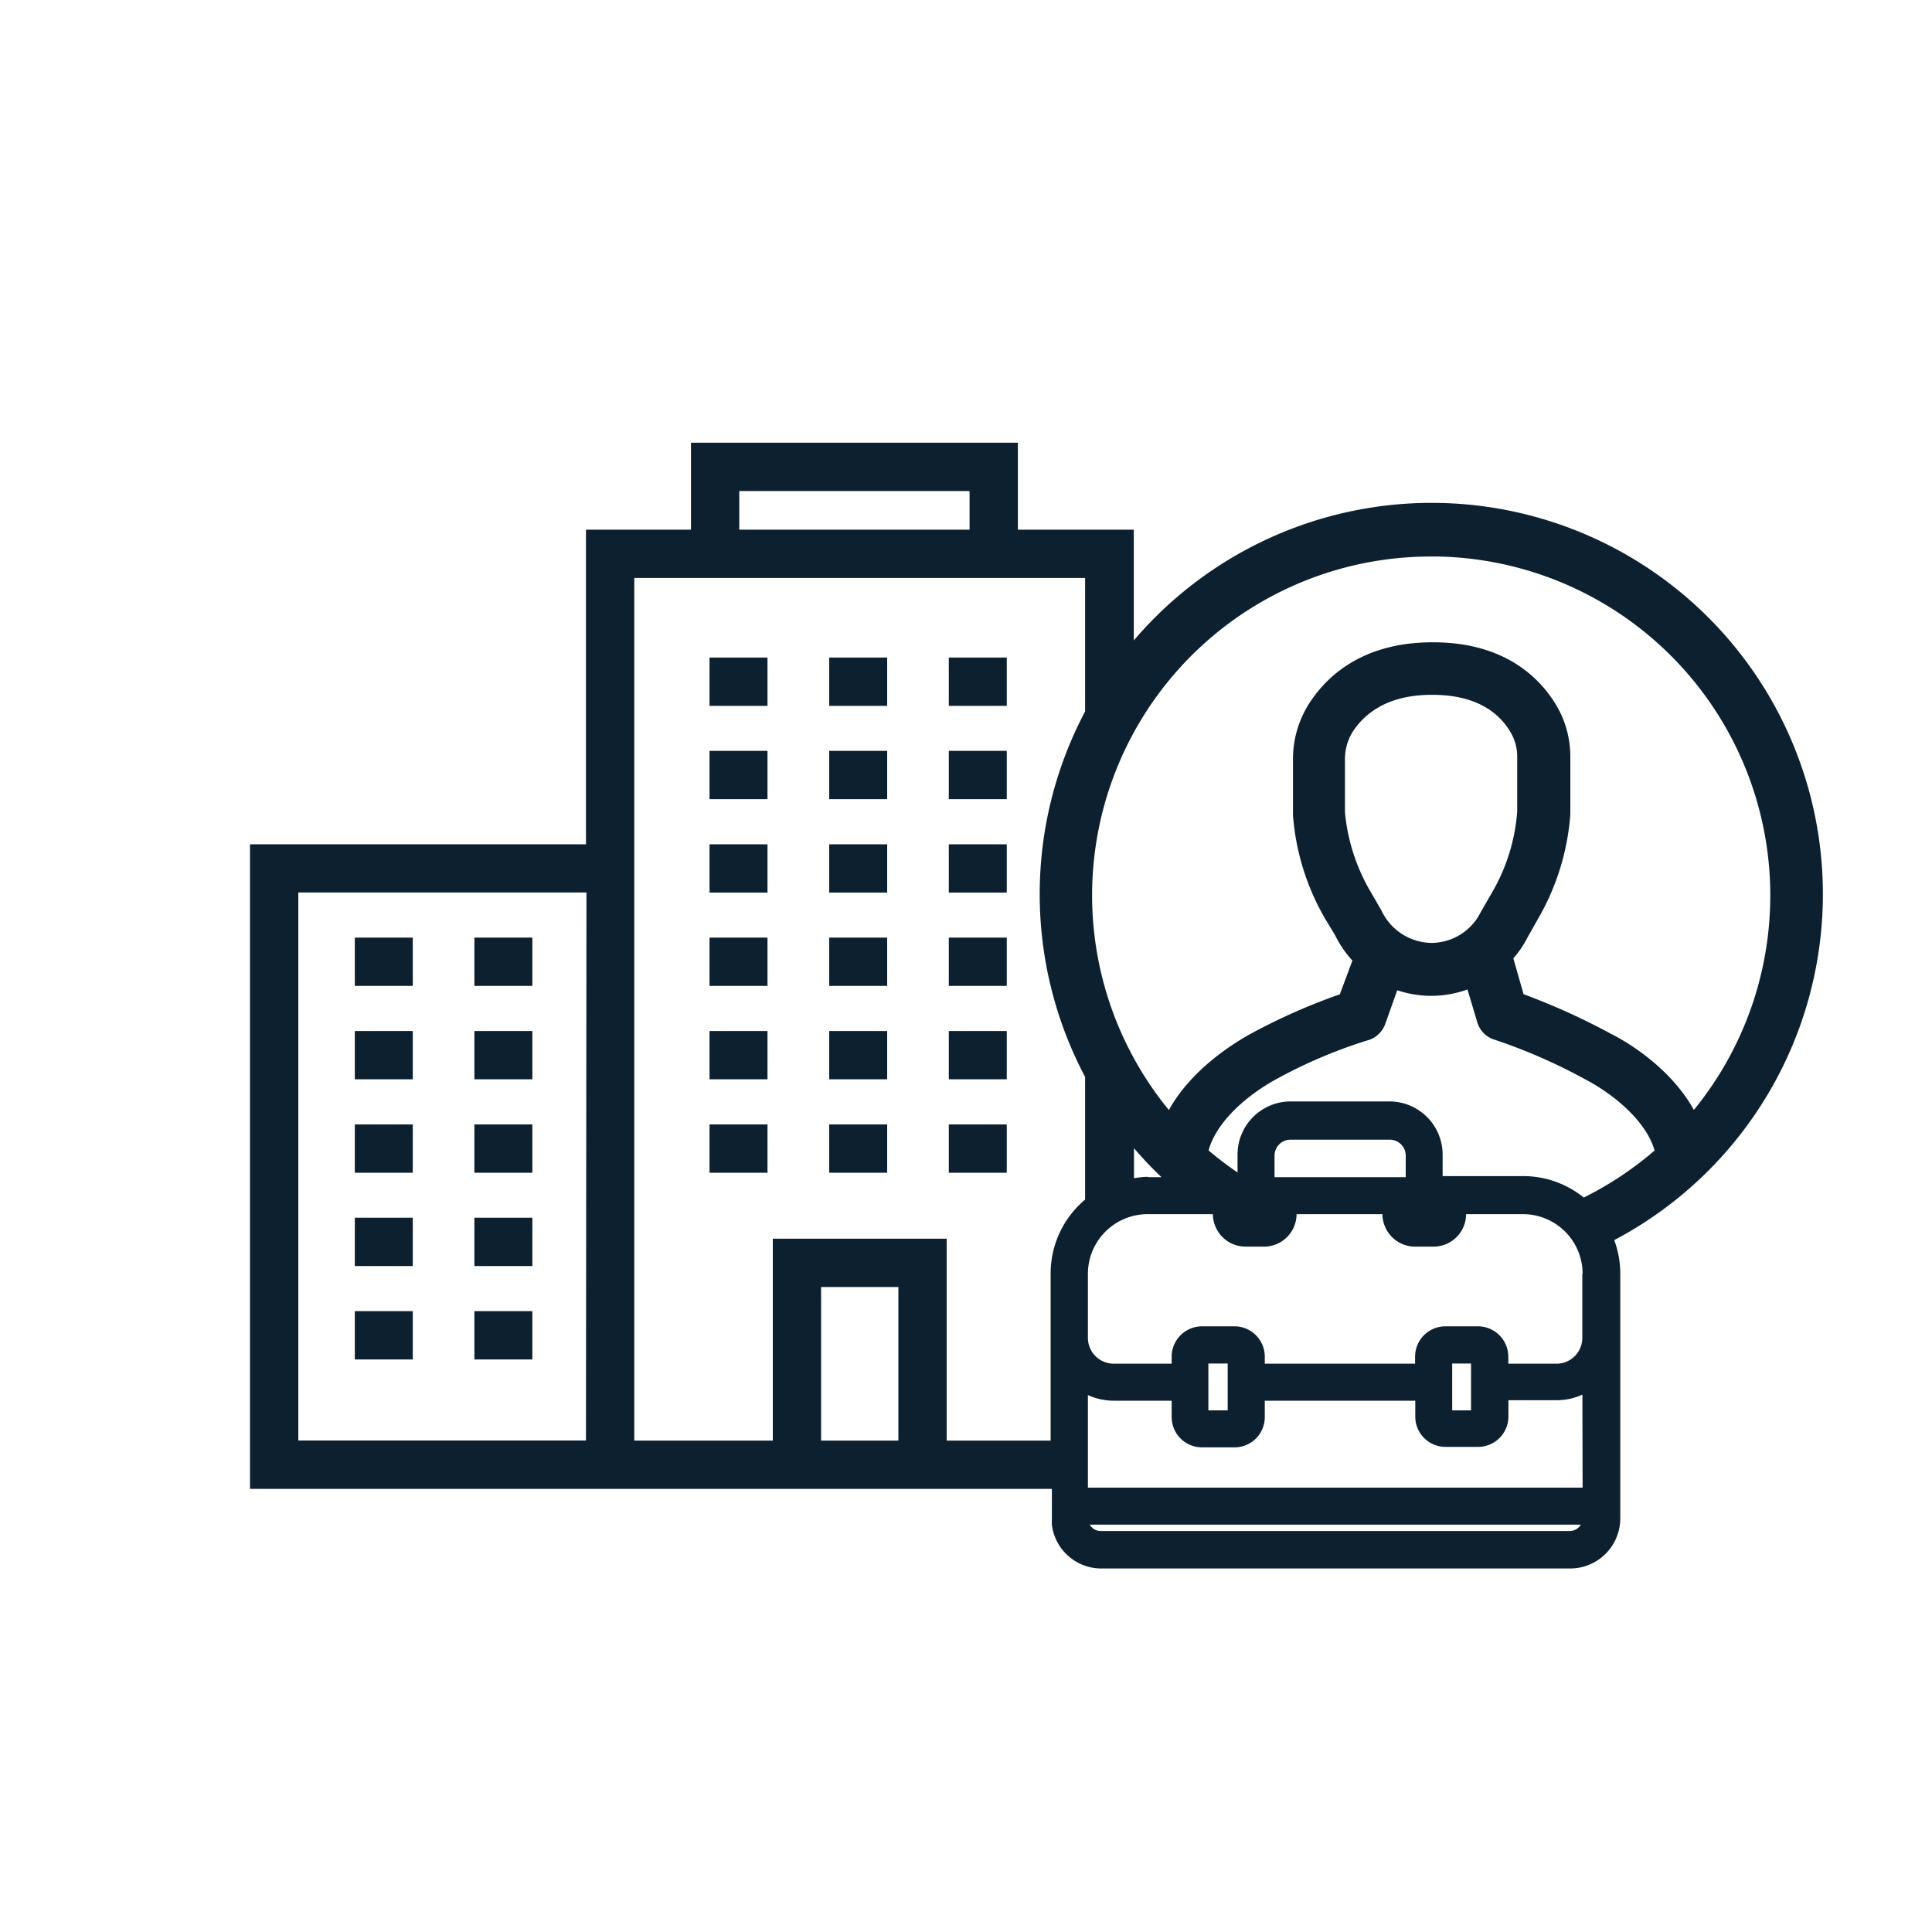 <svg id="Layer_1" data-name="Layer 1" xmlns="http://www.w3.org/2000/svg" viewBox="0 0 200 200"><defs><style>.cls-1{fill:#0d2030;}</style></defs><path class="cls-1" d="M91.84,73.07h-6v-5h6Zm-12.39-5h-6v5h6Zm24.77,0h-6v5h6ZM91.84,77.73h-6v5h6Zm12.38,0h-6v5h6Zm-24.77,0h-6v5h6Zm0,9.67h-6v5h6Zm24.77,0h-6v5h6Zm-12.38,0h-6v5h6ZM79.45,97.06h-6v5h6Zm12.39,0h-6v5h6Zm12.38,0h-6v5h6Zm-24.77,9.67h-6v5h6Zm12.39,0h-6v5h6Zm12.38,0h-6v5h6ZM79.45,116.4h-6v5h6Zm12.39,0h-6v5h6Zm12.38,0h-6v5h6Zm-61.49-9.67h-6v5h6Zm12.38,0h-6v5h6ZM42.73,97.06h-6v5h6Zm12.38,0h-6v5h6ZM42.73,116.4h-6v5h6Zm12.38,0h-6v5h6Zm0,9.66h-6v5h6Zm-12.38,0h-6v5h6Zm0,9.67h-6v5h6Zm12.38,0h-6v5h6Zm112-7.34a10,10,0,0,1,.62,3.44v25.36a5.19,5.19,0,0,1-5.18,5.18H114a5.16,5.16,0,0,1-5.11-4.51h0v-.13a4.93,4.93,0,0,1,0-.54v-3.06H25.88V87.4H60.66V54.83H71.53v-9h33.84v9h12V66.3a40.5,40.5,0,1,1,49.71,62.09Zm-106.4-36H30.88v56.73H60.66ZM76.53,54.83h23.84v-4H76.53ZM93,133.23H85v15.9h8Zm19.33-73.4H65.66v89.3H80v-20.9H98v20.9h10.76v-17.3a10,10,0,0,1,3.57-7.65v-12.7a40.41,40.41,0,0,1,0-37.83Zm51.28,98h-50.8a1.31,1.31,0,0,0,1.13.66H162.5A1.33,1.33,0,0,0,163.63,157.86Zm.2-13.46a6.39,6.39,0,0,1-2.66.58h-5v1.7a3.14,3.14,0,0,1-3.14,3.13h-3.37a3.13,3.13,0,0,1-3.13-3.13V145H130.93v1.7a3.13,3.13,0,0,1-3.13,3.13h-3.37a3.14,3.14,0,0,1-3.14-3.13V145h-6a6.47,6.47,0,0,1-2.67-.58V154h51.21ZM127.09,146v-4.85h-2V146Zm25.19,0v-4.85h-1.95V146Zm11.55-14.14a6.17,6.17,0,0,0-6.16-6.17h-5.9a3.37,3.37,0,0,1-3.36,3.36h-1.93a3.38,3.38,0,0,1-3.37-3.36h-8.89a3.37,3.37,0,0,1-3.36,3.36h-1.93a3.38,3.38,0,0,1-3.37-3.36h-6.77a6.18,6.18,0,0,0-6.17,6.17v6.64a2.68,2.68,0,0,0,2.67,2.67h6v-.73a3.15,3.15,0,0,1,3.14-3.14h3.37a3.14,3.14,0,0,1,3.13,3.14v.73h15.56v-.73a3.14,3.14,0,0,1,3.13-3.14H153a3.15,3.15,0,0,1,3.14,3.14v.73h5a2.67,2.67,0,0,0,2.66-2.67v-6.64Zm-45-10h1.41a38.3,38.3,0,0,1-2.85-3v3.11A9.76,9.76,0,0,1,118.79,121.82Zm26.69,0v-2.23a1.65,1.65,0,0,0-1.65-1.65H133.59a1.65,1.65,0,0,0-1.65,1.65v2.23Zm25.78-2.7c-.85-3.1-4.28-5.87-7-7.32a57.45,57.45,0,0,0-9.58-4.21,2.68,2.68,0,0,1-1.81-1.87l-1-3.33a11.14,11.14,0,0,1-3.68.66h-.11a11.19,11.19,0,0,1-3.48-.58L143.4,106a2.71,2.71,0,0,1-1.91,1.72,51.25,51.25,0,0,0-9.38,4c-2.86,1.56-6.15,4.29-7,7.37a34.71,34.71,0,0,0,3,2.28v-1.85a5.5,5.5,0,0,1,5.49-5.5h10.24a5.51,5.51,0,0,1,5.5,5.5v2.23h8.34a9.94,9.94,0,0,1,6.27,2.22A35.28,35.28,0,0,0,171.26,119.12ZM141.94,92.41,143,94.24a5.81,5.81,0,0,0,5.19,3.37h0a5.72,5.72,0,0,0,5.09-3.18l1.15-2A19.43,19.43,0,0,0,157.06,84V78.44a5,5,0,0,0-.51-2.32c-1-1.91-3.22-4.19-8.25-4.19h-.12c-4.7,0-7,2.07-8.15,3.82a5.38,5.38,0,0,0-.8,2.89v5.45A19.87,19.87,0,0,0,141.94,92.41Zm33.41,22.49a35.1,35.1,0,0,0-26.51-57.29l-.66,0A35.07,35.07,0,0,0,121,114.91c2.44-4.39,7-7.08,8.52-7.92a63.23,63.23,0,0,1,9.18-4.06L140,99.44a11.3,11.3,0,0,1-1.8-2.64l-1-1.66a25,25,0,0,1-3.35-10.74V78.64a10.7,10.7,0,0,1,1.67-5.81c1.85-2.88,5.56-6.31,12.7-6.34h.14c8.15,0,11.7,4.47,13.09,7.14a10.49,10.49,0,0,1,1.11,4.82v5.86a25.29,25.29,0,0,1-3.35,10.82L158.15,97a10.45,10.45,0,0,1-1.49,2.21l1.06,3.71a69,69,0,0,1,9.1,4.13C168.38,107.82,172.93,110.52,175.35,114.9Z"/></svg>